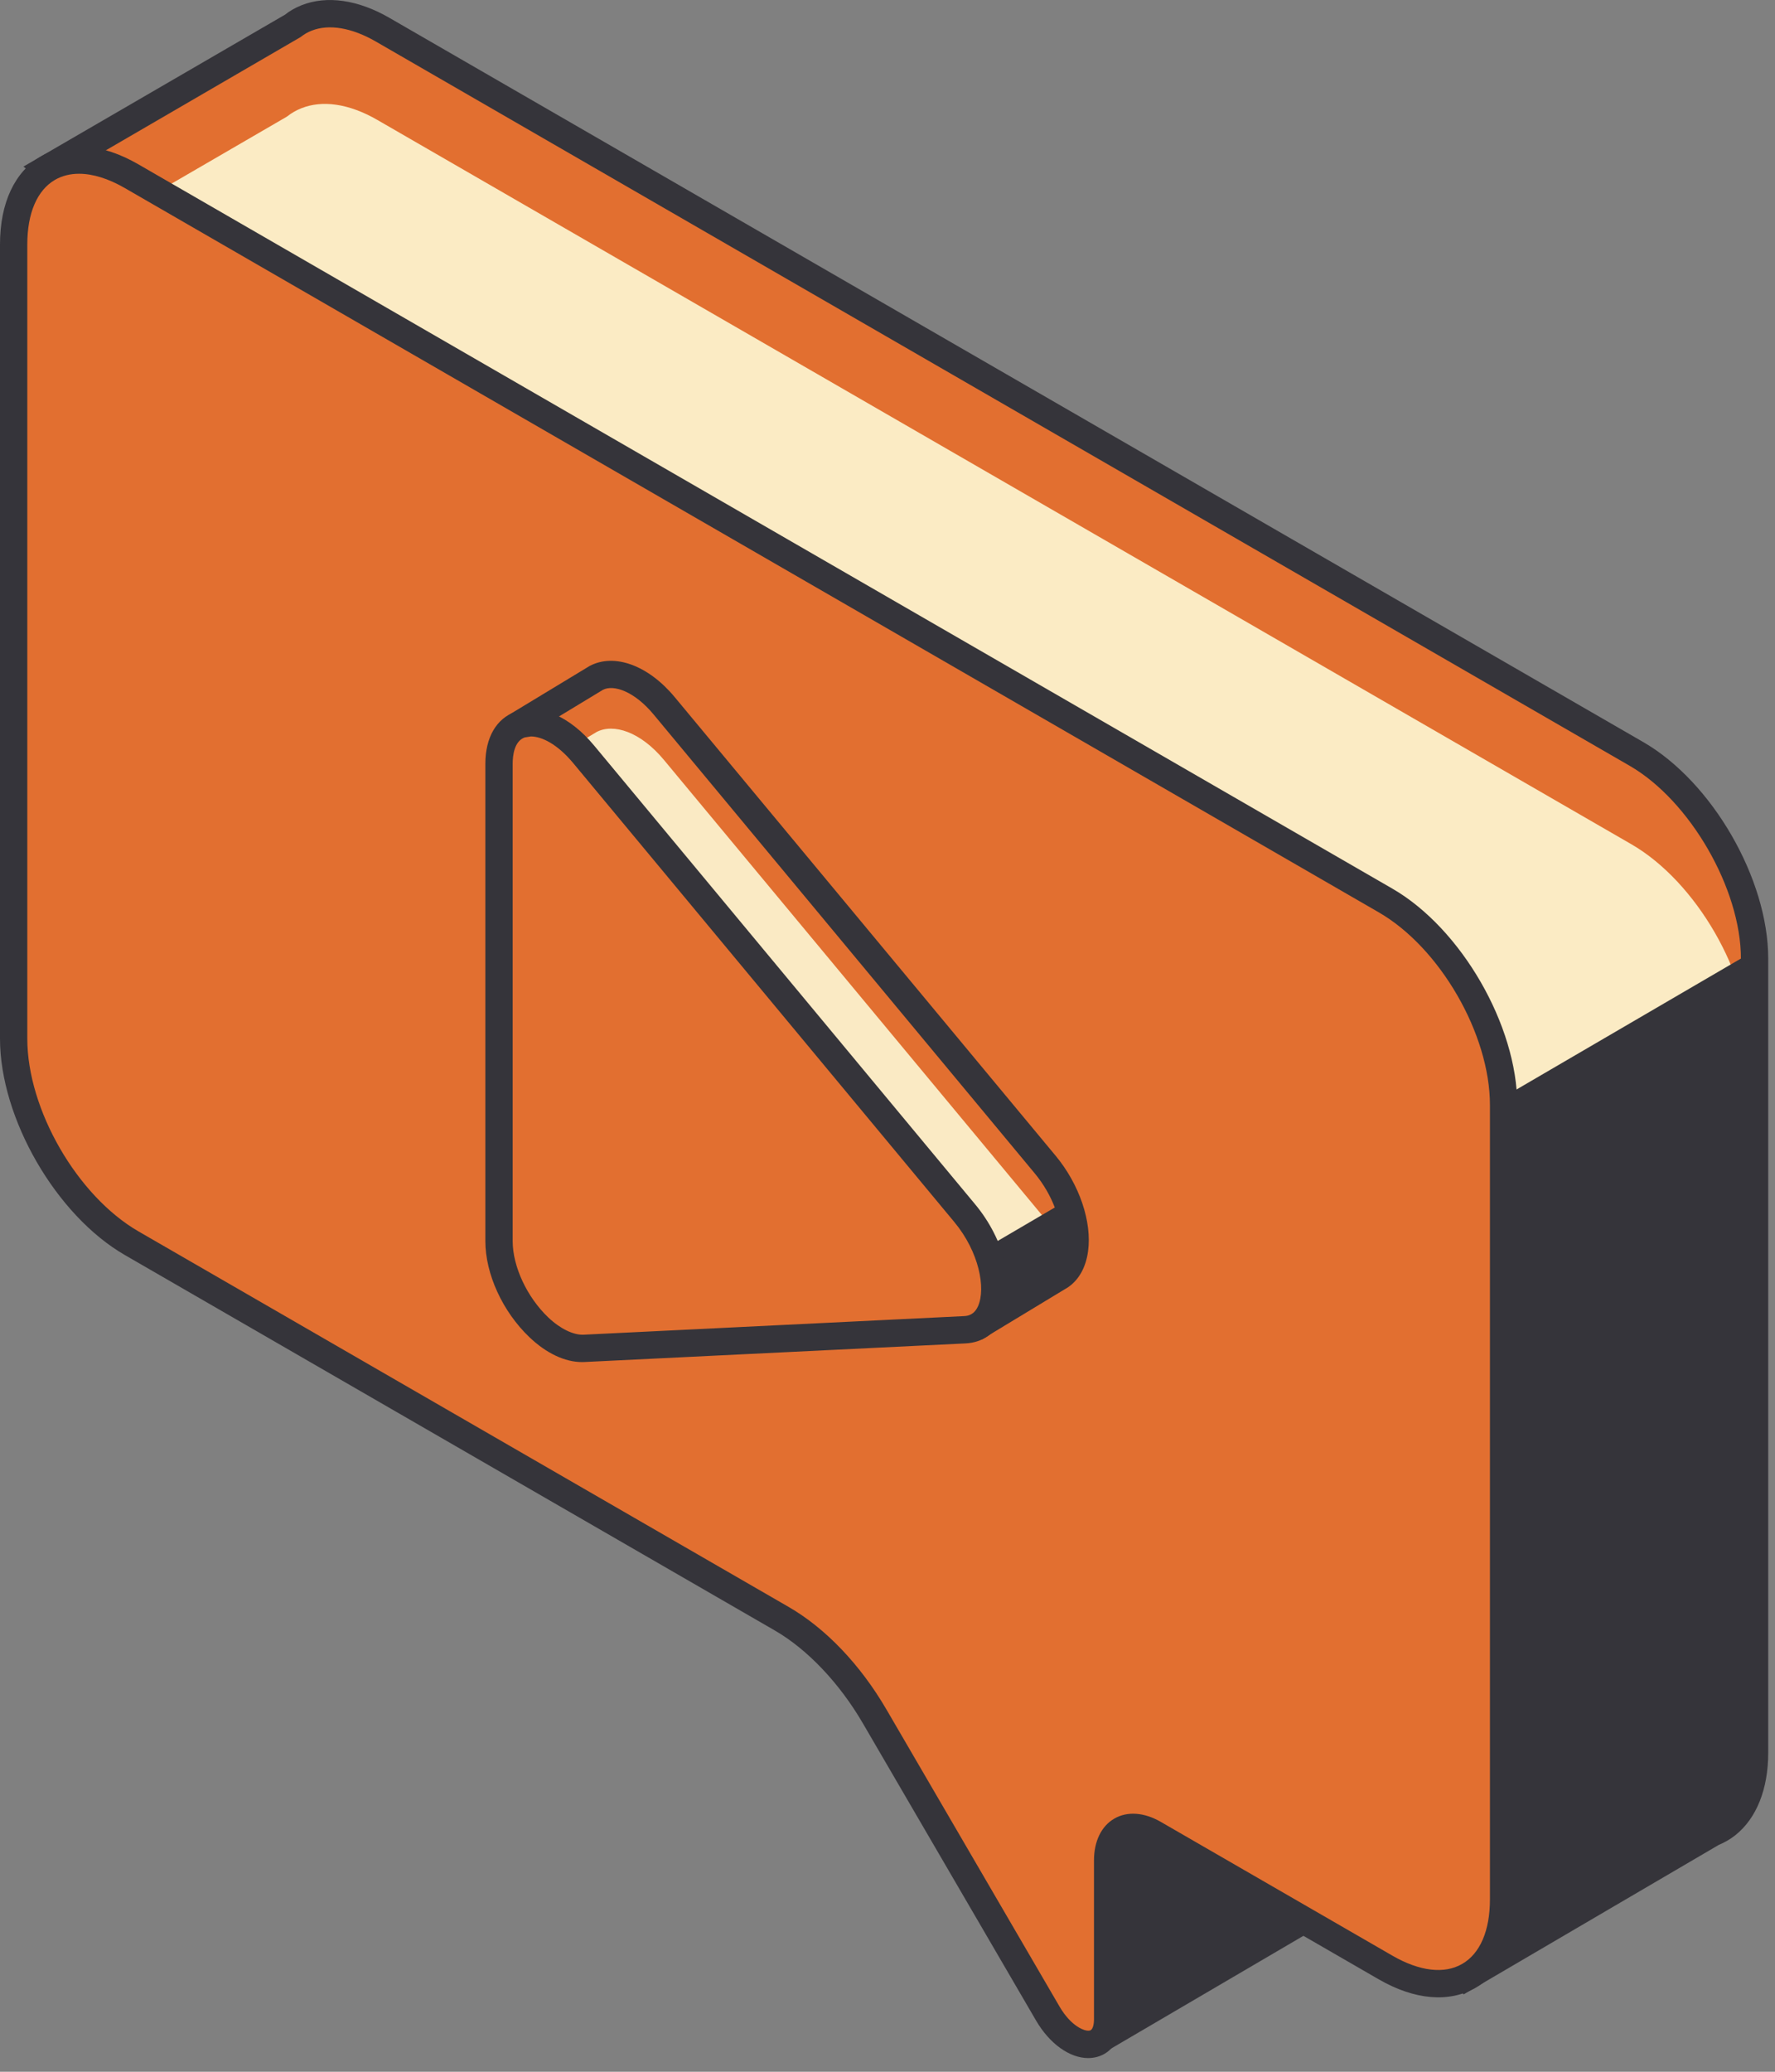 <?xml version="1.0" encoding="UTF-8"?> <svg xmlns="http://www.w3.org/2000/svg" width="84" height="98" viewBox="0 0 84 98" fill="none"><rect x="0" y="0" width="84" height="98" fill="#808080" stroke="none"/><path d="M77.447 35.67L18.111 1.412C16.738 0.619 15.483 0.468 14.51 0.855C14.262 0.953 14.031 1.087 13.823 1.254L2.25 7.972L12.523 16.206V42.207C12.523 45.755 15.038 50.11 18.111 51.884L46.125 68.059L47.329 70.15L51.573 95.999C51.627 96.329 51.995 96.502 52.285 96.332L61.683 90.826L60.747 87.093L61.466 88.325C62.517 90.127 64.295 90.295 64.295 88.591V87.791L69.399 93.519L81.091 86.679C81.316 86.585 81.528 86.463 81.72 86.31C82.539 85.661 83.035 84.499 83.035 82.917V45.347C83.035 41.799 80.52 37.445 77.447 35.67Z" fill="#E26F30"></path><path d="M77.201 39.934L17.863 5.676C16.492 4.884 15.236 4.732 14.264 5.12V5.118L14.262 5.12C14.016 5.218 13.785 5.35 13.577 5.517L2.004 12.236L12.277 20.47V46.471C12.277 50.019 14.792 54.375 17.863 56.148L45.879 72.322L47.083 74.414L82.789 49.611C82.789 46.063 80.274 41.708 77.201 39.934Z" fill="#FBEBC4"></path><path d="M3.389 8.052L13.169 15.89V42.202C13.169 45.495 15.58 49.671 18.433 51.319L46.599 67.58L47.965 70.04L59.011 82.815L63.648 86.089L70.51 52.27L82.387 45.342C82.387 42.047 79.975 37.871 77.124 36.225L17.786 1.965C16.648 1.308 15.565 1.127 14.748 1.451C14.558 1.525 14.382 1.628 14.226 1.753L3.389 8.052ZM52.043 97.039C51.881 97.039 51.72 97.004 51.568 96.934C51.403 96.856 51.259 96.74 51.148 96.594C51.038 96.449 50.964 96.279 50.934 96.099L46.708 70.365L45.652 68.526L17.786 52.439C14.528 50.556 11.876 45.963 11.876 42.202V16.512L1.109 7.88L13.497 0.689C13.676 0.537 13.962 0.372 14.27 0.248C15.465 -0.225 16.944 -0.015 18.433 0.847L77.77 35.105C81.029 36.986 83.679 41.579 83.679 45.342V82.911C83.679 84.629 83.126 86.014 82.122 86.811C81.883 87 81.618 87.154 81.337 87.27L69.266 94.339L64.825 89.353C64.652 89.869 64.293 90.231 63.794 90.366C63.268 90.507 62.689 90.371 62.148 90.013L62.428 91.133L52.611 96.886C52.438 96.986 52.242 97.039 52.043 97.039Z" fill="#35343A"></path><path d="M65.568 42.595L6.231 8.337C3.146 6.555 0.645 8 0.645 11.562V49.132C0.645 52.695 3.146 57.028 6.232 58.809L36.992 76.569C38.638 77.52 40.218 79.18 41.39 81.19L49.587 95.25C50.638 97.052 52.417 97.22 52.417 95.516V87.998C52.417 86.605 53.395 86.039 54.602 86.737L65.568 93.067C68.655 94.849 71.156 93.404 71.156 89.842V52.272C71.156 48.71 68.655 44.376 65.568 42.595Z" fill="#E26F30"></path><path d="M3.74 8.219C3.321 8.219 2.939 8.314 2.605 8.506C1.759 8.995 1.292 10.08 1.292 11.563V49.131C1.292 52.485 3.655 56.574 6.557 58.25L37.316 76.009C39.071 77.021 40.716 78.745 41.951 80.865L50.147 94.925C50.687 95.848 51.347 96.112 51.581 96.048C51.721 96.01 51.772 95.749 51.772 95.517V87.999C51.772 87.097 52.123 86.377 52.735 86.024C53.348 85.669 54.145 85.727 54.927 86.176L65.894 92.508C67.177 93.249 68.352 93.389 69.197 92.898C70.044 92.41 70.51 91.325 70.51 89.841V52.273C70.51 48.921 68.15 44.83 65.248 43.156L5.911 8.898C5.131 8.447 4.391 8.219 3.74 8.219ZM51.496 97.352C50.624 97.352 49.677 96.685 49.029 95.576L40.834 81.517C39.727 79.616 38.208 78.017 36.67 77.128L5.911 59.368C2.651 57.487 0 52.895 0 49.131V11.563C0 9.599 0.695 8.115 1.959 7.386C3.22 6.652 4.857 6.794 6.557 7.778L65.894 42.036C69.152 43.916 71.803 48.509 71.803 52.273V89.841C71.803 91.806 71.109 93.289 69.844 94.02C68.58 94.746 66.948 94.609 65.248 93.628L54.28 87.296C53.917 87.087 53.581 87.031 53.381 87.144C53.183 87.258 53.065 87.577 53.065 87.999V95.517C53.065 96.437 52.636 97.102 51.919 97.297C51.78 97.334 51.639 97.352 51.496 97.352Z" fill="#35343A"></path><path d="M49.458 55.086L31.425 33.383C30.311 32.042 29.029 31.633 28.224 32.061L24.555 34.283L24.492 34.511L26.508 38.217V57.005C26.508 59.382 28.709 62.164 30.519 62.076L44.329 61.401L46.452 62.609L50.097 60.405L50.175 60.359C51.305 59.579 51.069 57.026 49.458 55.086Z" fill="#E26F30"></path><path d="M49.458 57.656L31.425 35.952C30.311 34.611 29.029 34.202 28.224 34.63L24.555 36.852L24.492 37.08L26.508 40.786V59.575C26.508 61.95 43.733 61.428 43.733 61.428C43.733 61.428 51.069 59.594 49.458 57.656Z" fill="#FAEAC4"></path><path d="M43.653 60.788L49.917 57.118C49.712 56.584 49.401 56.025 48.965 55.5L30.932 33.797C30.01 32.687 29.027 32.371 28.53 32.632L25.28 34.601L27.159 38.217V57.006C27.159 58.203 27.835 59.654 28.843 60.613C29.414 61.157 30.032 61.446 30.49 61.43L43.653 60.788ZM46.465 63.359L44.175 62.057L30.552 62.722C29.703 62.762 28.788 62.347 27.95 61.549C26.684 60.343 25.866 58.559 25.866 57.006V38.381L23.929 34.82C23.718 34.432 23.849 33.953 24.226 33.728L27.902 31.503C29.075 30.881 30.683 31.475 31.926 32.971L49.959 54.673C51.081 56.024 51.683 57.797 51.491 59.19C51.387 59.949 51.06 60.537 50.545 60.891L46.465 63.359Z" fill="#35343A"></path><path d="M23.613 36.125V58.709C23.613 61.086 25.813 63.868 27.623 63.779L45.655 62.899C47.55 62.806 47.55 59.667 45.655 57.387L27.623 35.684C25.813 33.507 23.613 33.748 23.613 36.125Z" fill="#E26F30"></path><path d="M25.123 34.836L24.831 34.882C24.335 35.062 24.262 35.738 24.262 36.126V58.711C24.262 59.908 24.939 61.358 25.946 62.318C26.518 62.862 27.134 63.147 27.594 63.136L45.626 62.255C45.824 62.246 46.108 62.186 46.287 61.78C46.657 60.938 46.338 59.219 45.16 57.803L27.129 36.1C26.382 35.201 25.638 34.836 25.123 34.836ZM27.543 64.43C26.734 64.43 25.854 64.016 25.055 63.254C23.787 62.047 22.969 60.264 22.969 58.711V36.126C22.969 34.89 23.488 33.993 24.391 33.666C25.525 33.258 26.958 33.869 28.122 35.273L46.154 56.975C47.541 58.643 48.095 60.883 47.471 62.302C47.135 63.064 46.503 63.507 45.69 63.547L27.658 64.427L27.543 64.43Z" fill="#35343A"></path></svg> 